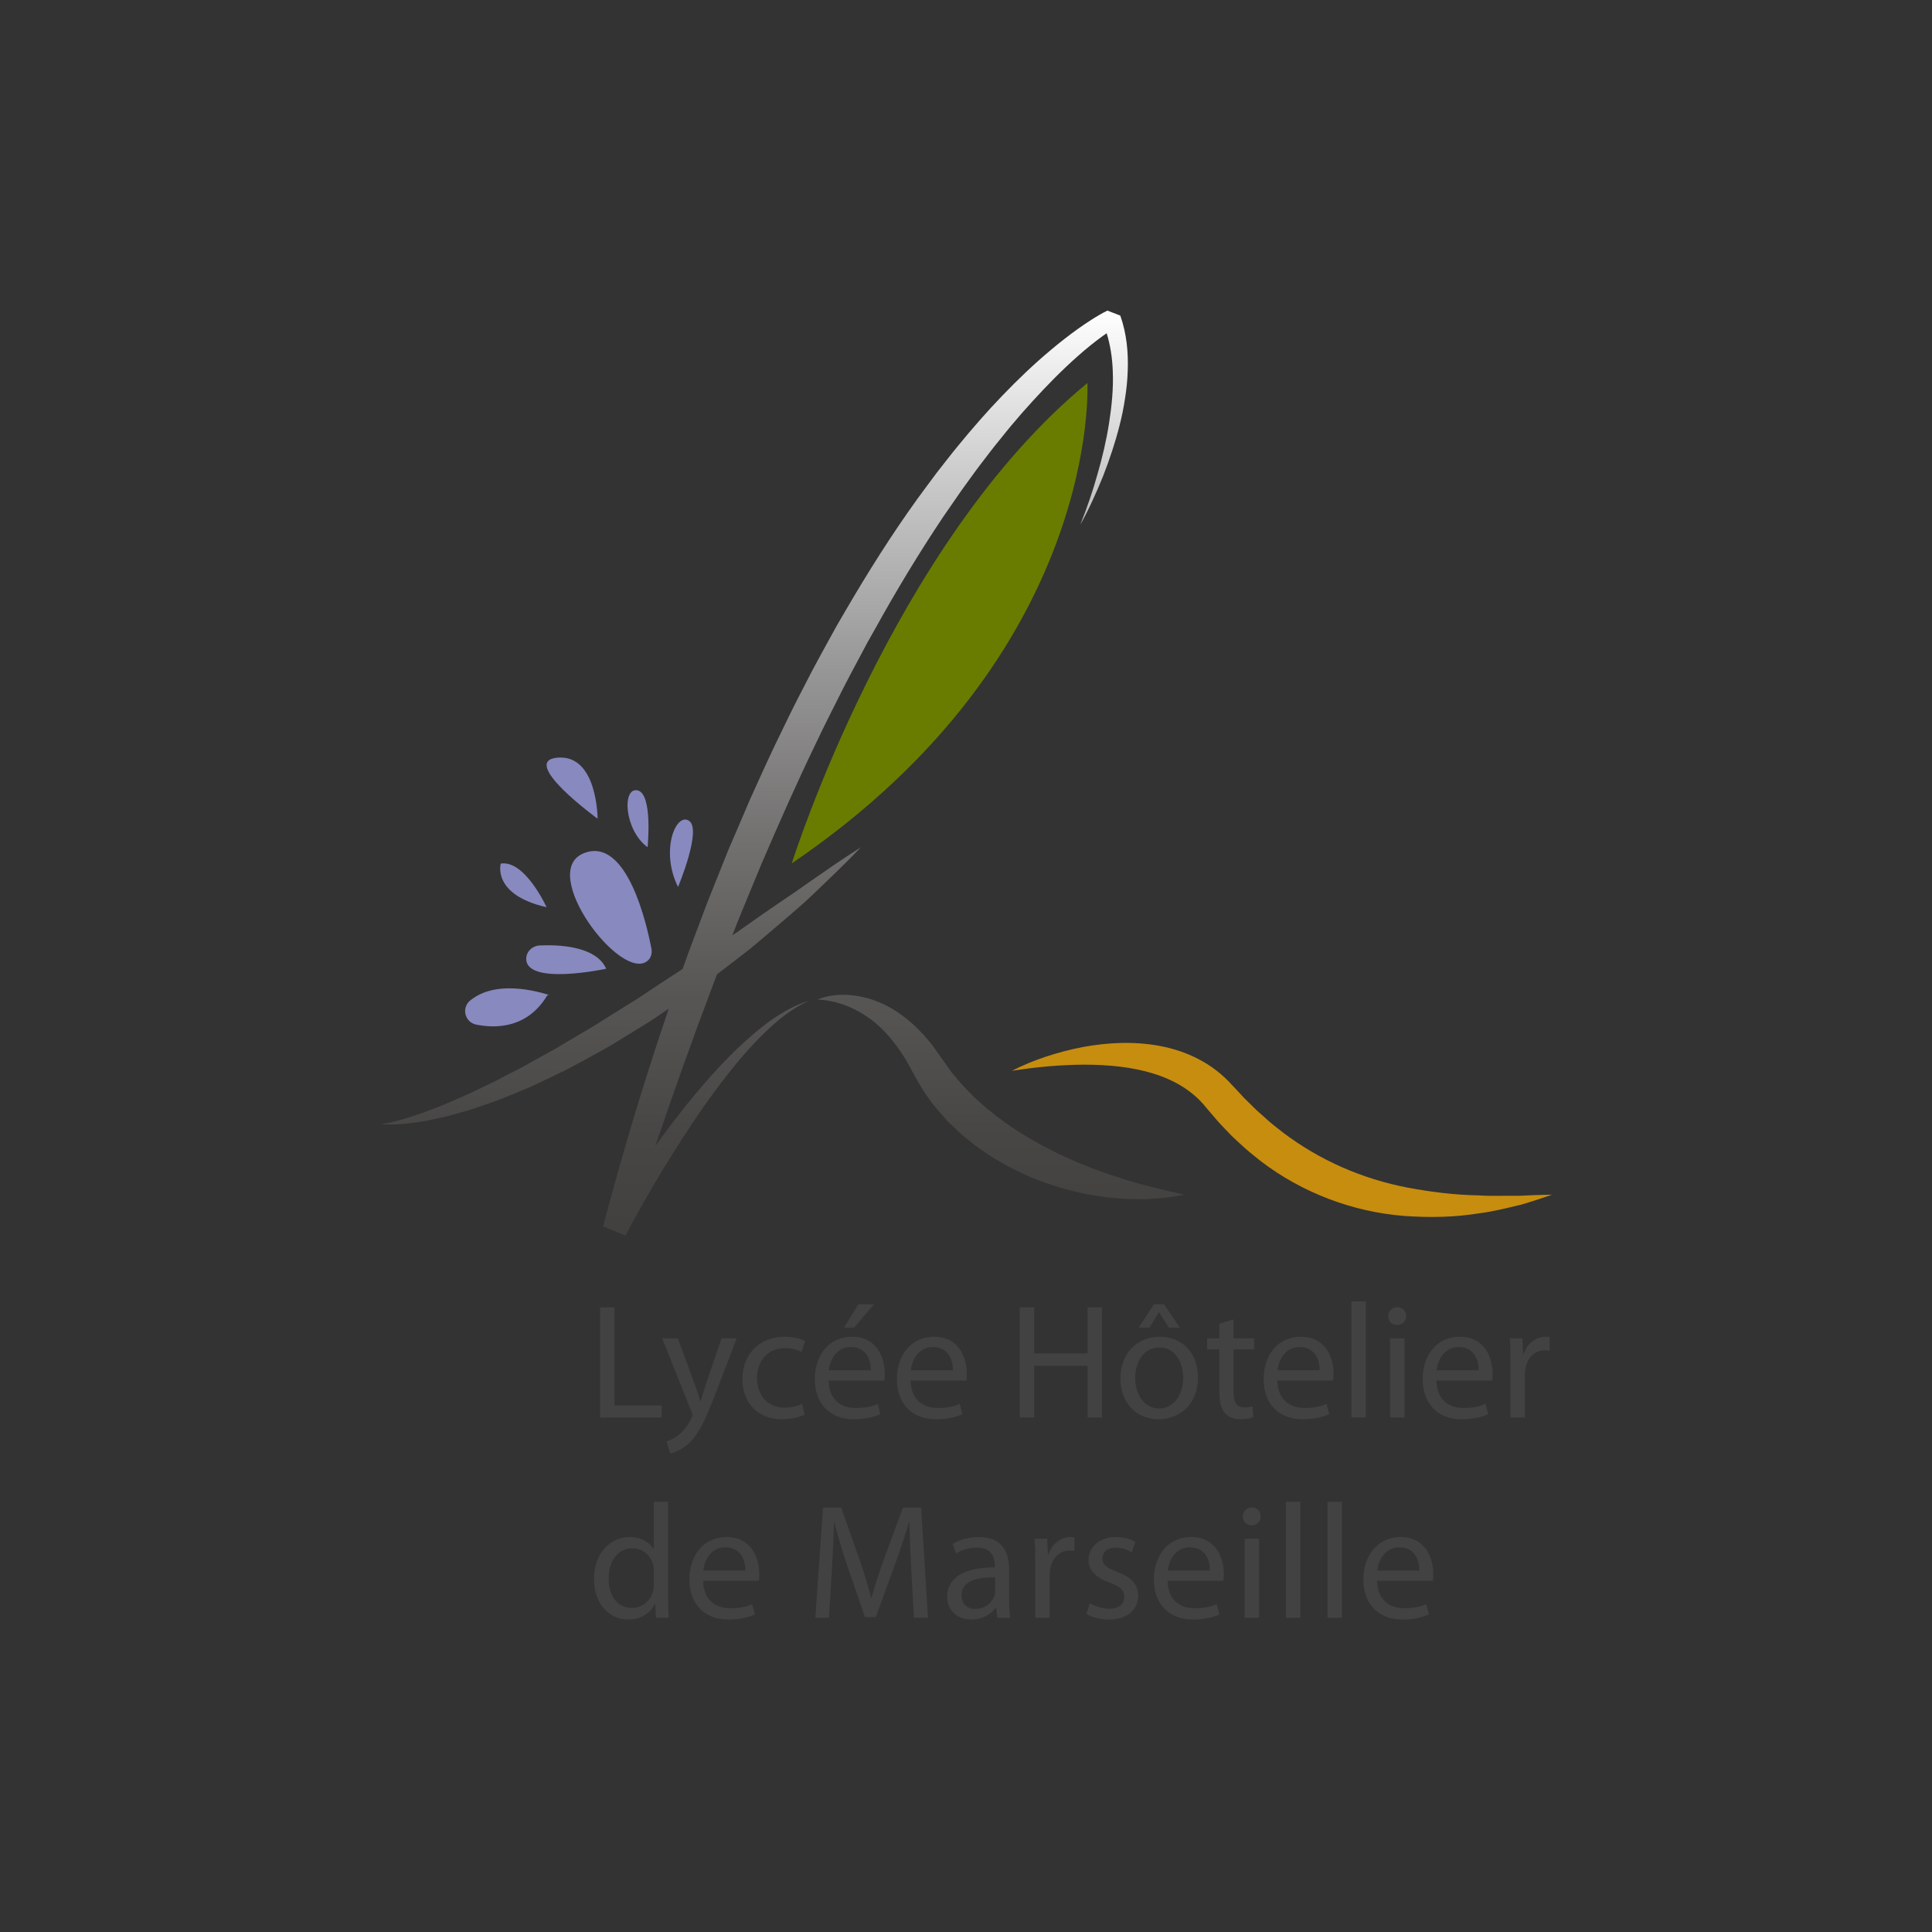 <svg xmlns="http://www.w3.org/2000/svg" xmlns:xlink="http://www.w3.org/1999/xlink" width="500" viewBox="0 0 375 375" height="500" preserveAspectRatio="xMidYMid meet"><rect x="0" y="0" width="375" height="375" fill="#333333" stroke="none"/><defs><clipPath id="e1730236b9"><path d="M 196 202 L 301.254 202 L 301.254 237 L 196 237 Z M 196 202 " clip-rule="nonzero"></path></clipPath><clipPath id="694be7000b"><path d="M 74.004 60.195 L 230 60.195 L 230 240 L 74.004 240 Z M 74.004 60.195 " clip-rule="nonzero"></path></clipPath><clipPath id="a3f28bf5b2"><path d="M 219.57 229.312 C 218.734 229.098 217.914 228.793 217.094 228.539 C 216.273 228.277 215.449 228.043 214.648 227.723 C 213.844 227.422 213.035 227.145 212.23 226.863 C 211.438 226.543 210.656 226.207 209.863 225.898 C 209.473 225.742 209.074 225.598 208.688 225.426 L 207.535 224.891 C 206.77 224.531 205.98 224.227 205.23 223.844 C 204.484 223.457 203.738 223.066 202.988 222.703 L 202.422 222.426 L 201.879 222.113 L 200.793 221.492 C 199.316 220.711 197.945 219.77 196.539 218.895 C 195.207 217.926 193.809 217.035 192.574 215.961 C 191.246 214.988 190.094 213.836 188.875 212.754 C 187.754 211.582 186.578 210.449 185.586 209.176 C 184.48 207.969 183.668 206.617 182.66 205.281 C 182.109 204.5 181.57 203.715 181.012 202.945 C 180.746 202.555 180.422 202.195 180.105 201.832 L 179.16 200.742 C 176.566 197.922 173.379 195.473 169.715 194.176 C 167.902 193.512 165.988 193.16 164.109 193.098 C 162.23 193.055 160.344 193.305 158.668 194.008 C 162.273 194.172 165.496 195.457 168.188 197.258 C 170.891 199.066 173.039 201.504 174.836 204.172 L 175.496 205.191 C 175.715 205.527 175.941 205.855 176.121 206.23 C 176.504 206.953 176.898 207.66 177.289 208.367 C 178.207 209.988 179.137 211.723 180.297 213.227 C 181.359 214.828 182.688 216.195 183.941 217.637 C 185.312 218.949 186.664 220.293 188.164 221.441 C 189.617 222.664 191.211 223.66 192.762 224.73 C 194.398 225.641 195.984 226.648 197.695 227.402 C 201.047 229.043 204.57 230.266 208.145 231.156 C 209.039 231.375 209.938 231.582 210.836 231.773 C 211.746 231.926 212.652 232.082 213.559 232.215 C 214.461 232.371 215.375 232.461 216.285 232.535 C 217.203 232.598 218.102 232.715 219.02 232.727 L 221.75 232.758 C 222.66 232.766 223.57 232.68 224.477 232.621 C 226.281 232.547 228.082 232.199 229.848 231.887 C 226.32 231.066 222.902 230.316 219.57 229.312 Z M 139.176 189.105 C 140.016 188.469 140.855 187.832 141.684 187.191 C 143.477 185.789 145.324 184.445 147.047 182.957 C 148.793 181.492 150.527 180.02 152.254 178.535 L 154.832 176.305 L 156.113 175.18 L 157.367 174.012 C 160.664 170.871 163.969 167.742 167.113 164.445 C 163.246 166.887 159.539 169.5 155.824 172.086 L 154.438 173.07 L 153.027 174.016 L 150.223 175.93 C 148.359 177.207 146.508 178.5 144.664 179.805 L 143.281 180.781 L 142.152 181.531 L 142.992 179.387 C 144.559 175.445 146.23 171.551 147.828 167.625 C 151.176 159.848 154.586 152.098 158.273 144.484 C 160.07 140.652 162.02 136.902 163.91 133.121 C 164.867 131.242 165.887 129.387 166.871 127.52 L 168.359 124.723 L 169.914 121.969 C 174.004 114.582 178.367 107.352 183.055 100.348 L 186.645 95.16 C 187.891 93.461 189.094 91.734 190.371 90.066 C 191.656 88.402 192.914 86.711 194.258 85.098 C 194.918 84.285 195.562 83.453 196.242 82.656 L 198.285 80.262 C 201.059 77.117 203.918 74.047 206.949 71.18 C 207.711 70.465 208.473 69.75 209.262 69.07 C 210.031 68.371 210.836 67.719 211.637 67.055 C 212.441 66.414 213.258 65.773 214.094 65.18 C 214.328 65.004 214.562 64.84 214.805 64.68 C 215.523 67.016 215.906 69.512 215.988 72.055 C 216.062 73.711 216.012 75.387 215.879 77.066 C 215.754 78.746 215.535 80.418 215.273 82.098 C 214.754 85.449 213.965 88.789 213.012 92.078 C 212.078 95.391 210.969 98.648 209.684 101.844 C 210.531 100.336 211.301 98.785 212.027 97.219 C 212.758 95.645 213.449 94.059 214.094 92.449 C 215.355 89.219 216.469 85.91 217.32 82.516 C 217.762 80.82 218.098 79.098 218.367 77.352 C 218.641 75.609 218.832 73.84 218.887 72.055 C 219.031 68.496 218.703 64.801 217.449 61.254 L 214.941 60.289 C 214.332 60.582 213.879 60.84 213.379 61.129 C 212.895 61.414 212.402 61.699 211.945 62 C 211 62.594 210.098 63.223 209.199 63.852 C 208.309 64.5 207.418 65.141 206.562 65.828 C 205.691 66.492 204.852 67.191 204.02 67.887 C 200.664 70.688 197.523 73.699 194.516 76.832 C 191.504 79.961 188.66 83.23 185.918 86.582 C 184.535 88.254 183.234 89.977 181.891 91.668 C 180.586 93.391 179.316 95.141 178.031 96.879 C 172.984 103.891 168.383 111.199 164.047 118.645 L 162.422 121.438 L 160.863 124.262 C 159.84 126.152 158.777 128.027 157.777 129.934 C 155.789 133.746 153.805 137.566 151.965 141.445 C 150.055 145.301 148.266 149.207 146.504 153.121 C 145.598 155.07 144.777 157.051 143.926 159.027 L 141.387 164.941 L 138.992 170.914 C 138.215 172.914 137.375 174.887 136.637 176.902 C 135.254 180.625 133.805 184.328 132.496 188.07 L 127.848 191.113 L 125.043 192.98 C 124.57 193.289 124.105 193.605 123.633 193.91 L 122.199 194.789 L 116.492 198.371 C 115.559 198.992 114.586 199.543 113.621 200.113 L 110.727 201.82 L 107.836 203.543 L 104.898 205.168 L 101.961 206.801 C 100.988 207.371 99.977 207.84 98.984 208.359 L 96.004 209.91 C 95.008 210.43 93.984 210.863 92.977 211.359 C 91.965 211.836 90.957 212.344 89.934 212.789 L 86.852 214.117 C 85.828 214.598 84.773 214.949 83.727 215.367 C 83.199 215.562 82.68 215.773 82.148 215.957 C 81.617 216.125 81.086 216.309 80.555 216.492 C 80.023 216.668 79.492 216.879 78.949 217.02 L 77.32 217.477 C 76.234 217.77 75.133 218.023 74.004 218.184 C 76.281 218.395 78.602 218.184 80.875 217.836 C 81.445 217.754 82.016 217.676 82.586 217.582 C 83.148 217.477 83.703 217.34 84.27 217.223 C 85.387 216.969 86.535 216.766 87.637 216.441 L 90.957 215.5 C 92.066 215.176 93.137 214.762 94.227 214.402 C 95.312 214.016 96.414 213.664 97.477 213.23 L 100.66 211.922 C 101.715 211.465 102.793 211.066 103.828 210.566 L 106.934 209.086 L 110.031 207.59 L 113.059 205.965 L 116.074 204.312 C 117.074 203.754 118.09 203.215 119.055 202.613 L 124.906 199.023 L 126.355 198.113 C 126.836 197.801 127.305 197.48 127.781 197.16 L 129.809 195.781 C 125.043 209.719 120.812 223.82 117.055 238.035 L 121.406 239.832 C 123.637 235.551 126.082 231.273 128.609 227.102 C 131.172 222.938 133.785 218.793 136.594 214.793 C 137.992 212.789 139.449 210.824 140.961 208.906 C 142.449 206.969 144.008 205.09 145.66 203.285 C 147.305 201.492 149.039 199.762 150.902 198.188 C 152.781 196.625 154.805 195.215 157.078 194.238 C 154.695 194.918 152.477 196.145 150.402 197.523 C 148.316 198.902 146.41 200.52 144.559 202.188 C 140.855 205.543 137.516 209.258 134.359 213.102 C 131.867 216.129 129.484 219.234 127.207 222.426 C 130.754 211.953 134.457 201.547 138.371 191.234 C 138.633 190.52 138.902 189.812 139.176 189.105 Z M 139.176 189.105 " clip-rule="nonzero"></path></clipPath><linearGradient x1="205.735" gradientTransform="matrix(0.379, 0, 0, 0.378, 74.004, 60.288)" y1="0" x2="205.735" gradientUnits="userSpaceOnUse" y2="475.262" id="900825e913"><stop stop-opacity="1" stop-color="rgb(99.998%, 99.998%, 99.998%)" offset="0"></stop><stop stop-opacity="1" stop-color="rgb(99.551%, 99.551%, 99.551%)" offset="0.004"></stop><stop stop-opacity="1" stop-color="rgb(99.106%, 99.106%, 99.106%)" offset="0.008"></stop><stop stop-opacity="1" stop-color="rgb(98.659%, 98.659%, 98.659%)" offset="0.012"></stop><stop stop-opacity="1" stop-color="rgb(98.213%, 98.213%, 98.213%)" offset="0.016"></stop><stop stop-opacity="1" stop-color="rgb(97.766%, 97.766%, 97.766%)" offset="0.02"></stop><stop stop-opacity="1" stop-color="rgb(97.321%, 97.321%, 97.321%)" offset="0.023"></stop><stop stop-opacity="1" stop-color="rgb(96.873%, 96.873%, 96.873%)" offset="0.027"></stop><stop stop-opacity="1" stop-color="rgb(96.428%, 96.428%, 96.428%)" offset="0.031"></stop><stop stop-opacity="1" stop-color="rgb(95.981%, 95.981%, 95.981%)" offset="0.035"></stop><stop stop-opacity="1" stop-color="rgb(95.535%, 95.535%, 95.535%)" offset="0.039"></stop><stop stop-opacity="1" stop-color="rgb(95.088%, 95.088%, 95.088%)" offset="0.043"></stop><stop stop-opacity="1" stop-color="rgb(94.643%, 94.643%, 94.643%)" offset="0.047"></stop><stop stop-opacity="1" stop-color="rgb(94.196%, 94.196%, 94.196%)" offset="0.051"></stop><stop stop-opacity="1" stop-color="rgb(93.748%, 93.748%, 93.748%)" offset="0.055"></stop><stop stop-opacity="1" stop-color="rgb(93.301%, 93.301%, 93.301%)" offset="0.059"></stop><stop stop-opacity="1" stop-color="rgb(92.856%, 92.856%, 92.856%)" offset="0.062"></stop><stop stop-opacity="1" stop-color="rgb(92.409%, 92.409%, 92.409%)" offset="0.066"></stop><stop stop-opacity="1" stop-color="rgb(91.963%, 91.963%, 91.963%)" offset="0.07"></stop><stop stop-opacity="1" stop-color="rgb(91.516%, 91.516%, 91.516%)" offset="0.074"></stop><stop stop-opacity="1" stop-color="rgb(91.071%, 91.071%, 91.071%)" offset="0.078"></stop><stop stop-opacity="1" stop-color="rgb(90.623%, 90.623%, 90.623%)" offset="0.082"></stop><stop stop-opacity="1" stop-color="rgb(90.178%, 90.178%, 90.178%)" offset="0.086"></stop><stop stop-opacity="1" stop-color="rgb(89.731%, 89.731%, 89.731%)" offset="0.09"></stop><stop stop-opacity="1" stop-color="rgb(89.285%, 89.285%, 89.285%)" offset="0.094"></stop><stop stop-opacity="1" stop-color="rgb(88.838%, 88.838%, 88.838%)" offset="0.098"></stop><stop stop-opacity="1" stop-color="rgb(88.393%, 88.393%, 88.393%)" offset="0.102"></stop><stop stop-opacity="1" stop-color="rgb(87.946%, 87.946%, 87.946%)" offset="0.105"></stop><stop stop-opacity="1" stop-color="rgb(87.498%, 87.498%, 87.498%)" offset="0.109"></stop><stop stop-opacity="1" stop-color="rgb(87.051%, 87.051%, 87.051%)" offset="0.113"></stop><stop stop-opacity="1" stop-color="rgb(86.606%, 86.606%, 86.606%)" offset="0.117"></stop><stop stop-opacity="1" stop-color="rgb(86.159%, 86.159%, 86.159%)" offset="0.121"></stop><stop stop-opacity="1" stop-color="rgb(85.713%, 85.713%, 85.713%)" offset="0.125"></stop><stop stop-opacity="1" stop-color="rgb(85.266%, 85.266%, 85.266%)" offset="0.129"></stop><stop stop-opacity="1" stop-color="rgb(84.821%, 84.821%, 84.821%)" offset="0.133"></stop><stop stop-opacity="1" stop-color="rgb(84.373%, 84.373%, 84.373%)" offset="0.137"></stop><stop stop-opacity="1" stop-color="rgb(83.928%, 83.928%, 83.928%)" offset="0.141"></stop><stop stop-opacity="1" stop-color="rgb(83.481%, 83.481%, 83.481%)" offset="0.145"></stop><stop stop-opacity="1" stop-color="rgb(83.035%, 83.035%, 83.035%)" offset="0.148"></stop><stop stop-opacity="1" stop-color="rgb(82.588%, 82.588%, 82.588%)" offset="0.152"></stop><stop stop-opacity="1" stop-color="rgb(82.143%, 82.143%, 82.143%)" offset="0.156"></stop><stop stop-opacity="1" stop-color="rgb(81.696%, 81.696%, 81.696%)" offset="0.16"></stop><stop stop-opacity="1" stop-color="rgb(81.248%, 81.248%, 81.248%)" offset="0.164"></stop><stop stop-opacity="1" stop-color="rgb(80.801%, 80.801%, 80.801%)" offset="0.168"></stop><stop stop-opacity="1" stop-color="rgb(80.356%, 80.356%, 80.356%)" offset="0.172"></stop><stop stop-opacity="1" stop-color="rgb(79.909%, 79.909%, 79.909%)" offset="0.176"></stop><stop stop-opacity="1" stop-color="rgb(79.463%, 79.463%, 79.463%)" offset="0.18"></stop><stop stop-opacity="1" stop-color="rgb(79.016%, 79.016%, 79.016%)" offset="0.184"></stop><stop stop-opacity="1" stop-color="rgb(78.571%, 78.571%, 78.571%)" offset="0.188"></stop><stop stop-opacity="1" stop-color="rgb(78.123%, 78.123%, 78.123%)" offset="0.191"></stop><stop stop-opacity="1" stop-color="rgb(77.678%, 77.678%, 77.678%)" offset="0.195"></stop><stop stop-opacity="1" stop-color="rgb(77.298%, 77.292%, 77.292%)" offset="0.199"></stop><stop stop-opacity="1" stop-color="rgb(76.92%, 76.906%, 76.906%)" offset="0.203"></stop><stop stop-opacity="1" stop-color="rgb(76.547%, 76.524%, 76.524%)" offset="0.207"></stop><stop stop-opacity="1" stop-color="rgb(76.175%, 76.144%, 76.144%)" offset="0.211"></stop><stop stop-opacity="1" stop-color="rgb(75.803%, 75.763%, 75.763%)" offset="0.215"></stop><stop stop-opacity="1" stop-color="rgb(75.43%, 75.383%, 75.383%)" offset="0.219"></stop><stop stop-opacity="1" stop-color="rgb(75.058%, 75.002%, 75.002%)" offset="0.223"></stop><stop stop-opacity="1" stop-color="rgb(74.686%, 74.622%, 74.622%)" offset="0.227"></stop><stop stop-opacity="1" stop-color="rgb(74.313%, 74.242%, 74.242%)" offset="0.23"></stop><stop stop-opacity="1" stop-color="rgb(73.941%, 73.862%, 73.862%)" offset="0.234"></stop><stop stop-opacity="1" stop-color="rgb(73.569%, 73.48%, 73.48%)" offset="0.238"></stop><stop stop-opacity="1" stop-color="rgb(73.196%, 73.1%, 73.1%)" offset="0.242"></stop><stop stop-opacity="1" stop-color="rgb(72.824%, 72.719%, 72.719%)" offset="0.246"></stop><stop stop-opacity="1" stop-color="rgb(72.452%, 72.339%, 72.339%)" offset="0.25"></stop><stop stop-opacity="1" stop-color="rgb(72.078%, 71.957%, 71.957%)" offset="0.254"></stop><stop stop-opacity="1" stop-color="rgb(71.706%, 71.577%, 71.577%)" offset="0.258"></stop><stop stop-opacity="1" stop-color="rgb(71.333%, 71.198%, 71.198%)" offset="0.262"></stop><stop stop-opacity="1" stop-color="rgb(70.961%, 70.818%, 70.818%)" offset="0.266"></stop><stop stop-opacity="1" stop-color="rgb(70.589%, 70.436%, 70.436%)" offset="0.27"></stop><stop stop-opacity="1" stop-color="rgb(70.216%, 70.056%, 70.056%)" offset="0.273"></stop><stop stop-opacity="1" stop-color="rgb(69.844%, 69.675%, 69.675%)" offset="0.277"></stop><stop stop-opacity="1" stop-color="rgb(69.472%, 69.295%, 69.295%)" offset="0.281"></stop><stop stop-opacity="1" stop-color="rgb(69.099%, 68.913%, 68.913%)" offset="0.285"></stop><stop stop-opacity="1" stop-color="rgb(68.727%, 68.533%, 68.533%)" offset="0.289"></stop><stop stop-opacity="1" stop-color="rgb(68.355%, 68.153%, 68.153%)" offset="0.293"></stop><stop stop-opacity="1" stop-color="rgb(67.982%, 67.773%, 67.773%)" offset="0.297"></stop><stop stop-opacity="1" stop-color="rgb(67.61%, 67.392%, 67.392%)" offset="0.301"></stop><stop stop-opacity="1" stop-color="rgb(67.238%, 67.012%, 67.012%)" offset="0.305"></stop><stop stop-opacity="1" stop-color="rgb(66.866%, 66.631%, 66.631%)" offset="0.309"></stop><stop stop-opacity="1" stop-color="rgb(66.493%, 66.251%, 66.251%)" offset="0.312"></stop><stop stop-opacity="1" stop-color="rgb(66.119%, 65.871%, 65.871%)" offset="0.316"></stop><stop stop-opacity="1" stop-color="rgb(65.747%, 65.491%, 65.491%)" offset="0.32"></stop><stop stop-opacity="1" stop-color="rgb(65.375%, 65.109%, 65.109%)" offset="0.324"></stop><stop stop-opacity="1" stop-color="rgb(65.002%, 64.729%, 64.729%)" offset="0.328"></stop><stop stop-opacity="1" stop-color="rgb(64.63%, 64.348%, 64.348%)" offset="0.332"></stop><stop stop-opacity="1" stop-color="rgb(64.258%, 63.968%, 63.968%)" offset="0.336"></stop><stop stop-opacity="1" stop-color="rgb(63.885%, 63.586%, 63.586%)" offset="0.34"></stop><stop stop-opacity="1" stop-color="rgb(63.513%, 63.206%, 63.206%)" offset="0.344"></stop><stop stop-opacity="1" stop-color="rgb(63.141%, 62.827%, 62.827%)" offset="0.348"></stop><stop stop-opacity="1" stop-color="rgb(62.769%, 62.447%, 62.447%)" offset="0.352"></stop><stop stop-opacity="1" stop-color="rgb(62.396%, 62.065%, 62.065%)" offset="0.355"></stop><stop stop-opacity="1" stop-color="rgb(62.024%, 61.685%, 61.685%)" offset="0.359"></stop><stop stop-opacity="1" stop-color="rgb(61.652%, 61.304%, 61.304%)" offset="0.363"></stop><stop stop-opacity="1" stop-color="rgb(61.279%, 60.924%, 60.924%)" offset="0.367"></stop><stop stop-opacity="1" stop-color="rgb(60.907%, 60.542%, 60.542%)" offset="0.371"></stop><stop stop-opacity="1" stop-color="rgb(60.535%, 60.162%, 60.162%)" offset="0.375"></stop><stop stop-opacity="1" stop-color="rgb(60.161%, 59.782%, 59.782%)" offset="0.379"></stop><stop stop-opacity="1" stop-color="rgb(59.789%, 59.402%, 59.402%)" offset="0.383"></stop><stop stop-opacity="1" stop-color="rgb(59.428%, 59.036%, 59.033%)" offset="0.387"></stop><stop stop-opacity="1" stop-color="rgb(59.07%, 58.67%, 58.665%)" offset="0.391"></stop><stop stop-opacity="1" stop-color="rgb(58.759%, 58.359%, 58.345%)" offset="0.395"></stop><stop stop-opacity="1" stop-color="rgb(58.447%, 58.047%, 58.026%)" offset="0.398"></stop><stop stop-opacity="1" stop-color="rgb(58.136%, 57.736%, 57.706%)" offset="0.402"></stop><stop stop-opacity="1" stop-color="rgb(57.825%, 57.425%, 57.387%)" offset="0.406"></stop><stop stop-opacity="1" stop-color="rgb(57.513%, 57.114%, 57.066%)" offset="0.41"></stop><stop stop-opacity="1" stop-color="rgb(57.202%, 56.802%, 56.747%)" offset="0.414"></stop><stop stop-opacity="1" stop-color="rgb(56.891%, 56.491%, 56.427%)" offset="0.418"></stop><stop stop-opacity="1" stop-color="rgb(56.58%, 56.18%, 56.108%)" offset="0.422"></stop><stop stop-opacity="1" stop-color="rgb(56.268%, 55.869%, 55.788%)" offset="0.426"></stop><stop stop-opacity="1" stop-color="rgb(55.957%, 55.557%, 55.469%)" offset="0.43"></stop><stop stop-opacity="1" stop-color="rgb(55.646%, 55.246%, 55.148%)" offset="0.434"></stop><stop stop-opacity="1" stop-color="rgb(55.334%, 54.935%, 54.828%)" offset="0.438"></stop><stop stop-opacity="1" stop-color="rgb(55.023%, 54.623%, 54.507%)" offset="0.441"></stop><stop stop-opacity="1" stop-color="rgb(54.713%, 54.312%, 54.189%)" offset="0.445"></stop><stop stop-opacity="1" stop-color="rgb(54.402%, 54.001%, 53.868%)" offset="0.449"></stop><stop stop-opacity="1" stop-color="rgb(54.091%, 53.691%, 53.549%)" offset="0.453"></stop><stop stop-opacity="1" stop-color="rgb(53.78%, 53.38%, 53.229%)" offset="0.457"></stop><stop stop-opacity="1" stop-color="rgb(53.468%, 53.069%, 52.91%)" offset="0.461"></stop><stop stop-opacity="1" stop-color="rgb(53.157%, 52.757%, 52.589%)" offset="0.465"></stop><stop stop-opacity="1" stop-color="rgb(52.846%, 52.446%, 52.271%)" offset="0.469"></stop><stop stop-opacity="1" stop-color="rgb(52.534%, 52.135%, 51.95%)" offset="0.473"></stop><stop stop-opacity="1" stop-color="rgb(52.223%, 51.823%, 51.631%)" offset="0.477"></stop><stop stop-opacity="1" stop-color="rgb(51.912%, 51.512%, 51.311%)" offset="0.48"></stop><stop stop-opacity="1" stop-color="rgb(51.601%, 51.201%, 50.992%)" offset="0.484"></stop><stop stop-opacity="1" stop-color="rgb(51.289%, 50.89%, 50.671%)" offset="0.488"></stop><stop stop-opacity="1" stop-color="rgb(50.978%, 50.578%, 50.351%)" offset="0.492"></stop><stop stop-opacity="1" stop-color="rgb(50.667%, 50.267%, 50.031%)" offset="0.496"></stop><stop stop-opacity="1" stop-color="rgb(50.356%, 49.956%, 49.712%)" offset="0.5"></stop><stop stop-opacity="1" stop-color="rgb(50.044%, 49.644%, 49.391%)" offset="0.504"></stop><stop stop-opacity="1" stop-color="rgb(49.733%, 49.333%, 49.072%)" offset="0.508"></stop><stop stop-opacity="1" stop-color="rgb(49.422%, 49.022%, 48.752%)" offset="0.512"></stop><stop stop-opacity="1" stop-color="rgb(49.11%, 48.711%, 48.433%)" offset="0.516"></stop><stop stop-opacity="1" stop-color="rgb(48.799%, 48.399%, 48.112%)" offset="0.52"></stop><stop stop-opacity="1" stop-color="rgb(48.488%, 48.088%, 47.794%)" offset="0.523"></stop><stop stop-opacity="1" stop-color="rgb(48.177%, 47.777%, 47.473%)" offset="0.527"></stop><stop stop-opacity="1" stop-color="rgb(47.867%, 47.466%, 47.154%)" offset="0.531"></stop><stop stop-opacity="1" stop-color="rgb(47.556%, 47.154%, 46.834%)" offset="0.535"></stop><stop stop-opacity="1" stop-color="rgb(47.244%, 46.843%, 46.513%)" offset="0.539"></stop><stop stop-opacity="1" stop-color="rgb(46.933%, 46.532%, 46.193%)" offset="0.543"></stop><stop stop-opacity="1" stop-color="rgb(46.622%, 46.222%, 45.874%)" offset="0.547"></stop><stop stop-opacity="1" stop-color="rgb(46.31%, 45.911%, 45.554%)" offset="0.551"></stop><stop stop-opacity="1" stop-color="rgb(45.999%, 45.599%, 45.235%)" offset="0.555"></stop><stop stop-opacity="1" stop-color="rgb(45.688%, 45.288%, 44.914%)" offset="0.559"></stop><stop stop-opacity="1" stop-color="rgb(45.377%, 44.977%, 44.595%)" offset="0.562"></stop><stop stop-opacity="1" stop-color="rgb(45.065%, 44.666%, 44.275%)" offset="0.566"></stop><stop stop-opacity="1" stop-color="rgb(44.754%, 44.354%, 43.956%)" offset="0.57"></stop><stop stop-opacity="1" stop-color="rgb(44.501%, 44.101%, 43.701%)" offset="0.574"></stop><stop stop-opacity="1" stop-color="rgb(44.247%, 43.848%, 43.446%)" offset="0.578"></stop><stop stop-opacity="1" stop-color="rgb(43.999%, 43.599%, 43.198%)" offset="0.582"></stop><stop stop-opacity="1" stop-color="rgb(43.752%, 43.352%, 42.95%)" offset="0.586"></stop><stop stop-opacity="1" stop-color="rgb(43.503%, 43.103%, 42.702%)" offset="0.59"></stop><stop stop-opacity="1" stop-color="rgb(43.256%, 42.856%, 42.455%)" offset="0.594"></stop><stop stop-opacity="1" stop-color="rgb(43.007%, 42.607%, 42.206%)" offset="0.598"></stop><stop stop-opacity="1" stop-color="rgb(42.76%, 42.36%, 41.959%)" offset="0.602"></stop><stop stop-opacity="1" stop-color="rgb(42.511%, 42.111%, 41.71%)" offset="0.605"></stop><stop stop-opacity="1" stop-color="rgb(42.264%, 41.864%, 41.463%)" offset="0.609"></stop><stop stop-opacity="1" stop-color="rgb(42.015%, 41.615%, 41.216%)" offset="0.613"></stop><stop stop-opacity="1" stop-color="rgb(41.768%, 41.368%, 40.968%)" offset="0.617"></stop><stop stop-opacity="1" stop-color="rgb(41.519%, 41.119%, 40.72%)" offset="0.621"></stop><stop stop-opacity="1" stop-color="rgb(41.272%, 40.872%, 40.472%)" offset="0.625"></stop><stop stop-opacity="1" stop-color="rgb(41.023%, 40.623%, 40.224%)" offset="0.629"></stop><stop stop-opacity="1" stop-color="rgb(40.776%, 40.376%, 39.977%)" offset="0.633"></stop><stop stop-opacity="1" stop-color="rgb(40.527%, 40.128%, 39.728%)" offset="0.637"></stop><stop stop-opacity="1" stop-color="rgb(40.28%, 39.88%, 39.481%)" offset="0.641"></stop><stop stop-opacity="1" stop-color="rgb(40.031%, 39.632%, 39.232%)" offset="0.645"></stop><stop stop-opacity="1" stop-color="rgb(39.784%, 39.384%, 38.985%)" offset="0.648"></stop><stop stop-opacity="1" stop-color="rgb(39.536%, 39.136%, 38.736%)" offset="0.652"></stop><stop stop-opacity="1" stop-color="rgb(39.288%, 38.889%, 38.489%)" offset="0.656"></stop><stop stop-opacity="1" stop-color="rgb(39.04%, 38.64%, 38.24%)" offset="0.66"></stop><stop stop-opacity="1" stop-color="rgb(38.792%, 38.393%, 37.993%)" offset="0.664"></stop><stop stop-opacity="1" stop-color="rgb(38.544%, 38.144%, 37.744%)" offset="0.668"></stop><stop stop-opacity="1" stop-color="rgb(38.297%, 37.897%, 37.497%)" offset="0.672"></stop><stop stop-opacity="1" stop-color="rgb(38.048%, 37.648%, 37.248%)" offset="0.676"></stop><stop stop-opacity="1" stop-color="rgb(37.801%, 37.401%, 37.001%)" offset="0.68"></stop><stop stop-opacity="1" stop-color="rgb(37.552%, 37.152%, 36.752%)" offset="0.684"></stop><stop stop-opacity="1" stop-color="rgb(37.305%, 36.905%, 36.505%)" offset="0.688"></stop><stop stop-opacity="1" stop-color="rgb(37.056%, 36.656%, 36.256%)" offset="0.691"></stop><stop stop-opacity="1" stop-color="rgb(36.809%, 36.409%, 36.009%)" offset="0.695"></stop><stop stop-opacity="1" stop-color="rgb(36.56%, 36.16%, 35.76%)" offset="0.699"></stop><stop stop-opacity="1" stop-color="rgb(36.313%, 35.913%, 35.513%)" offset="0.703"></stop><stop stop-opacity="1" stop-color="rgb(36.064%, 35.664%, 35.265%)" offset="0.707"></stop><stop stop-opacity="1" stop-color="rgb(35.817%, 35.417%, 35.017%)" offset="0.711"></stop><stop stop-opacity="1" stop-color="rgb(35.568%, 35.168%, 34.769%)" offset="0.715"></stop><stop stop-opacity="1" stop-color="rgb(35.321%, 34.921%, 34.521%)" offset="0.719"></stop><stop stop-opacity="1" stop-color="rgb(35.072%, 34.673%, 34.273%)" offset="0.723"></stop><stop stop-opacity="1" stop-color="rgb(34.825%, 34.425%, 34.026%)" offset="0.727"></stop><stop stop-opacity="1" stop-color="rgb(34.576%, 34.177%, 33.777%)" offset="0.73"></stop><stop stop-opacity="1" stop-color="rgb(34.329%, 33.929%, 33.53%)" offset="0.734"></stop><stop stop-opacity="1" stop-color="rgb(34.125%, 33.727%, 33.327%)" offset="0.738"></stop><stop stop-opacity="1" stop-color="rgb(33.92%, 33.524%, 33.124%)" offset="0.742"></stop><stop stop-opacity="1" stop-color="rgb(33.754%, 33.36%, 32.961%)" offset="0.75"></stop><stop stop-opacity="1" stop-color="rgb(33.423%, 33.032%, 32.632%)" offset="0.758"></stop><stop stop-opacity="1" stop-color="rgb(33.09%, 32.706%, 32.306%)" offset="0.766"></stop><stop stop-opacity="1" stop-color="rgb(32.758%, 32.378%, 31.978%)" offset="0.773"></stop><stop stop-opacity="1" stop-color="rgb(32.425%, 32.051%, 31.651%)" offset="0.781"></stop><stop stop-opacity="1" stop-color="rgb(32.092%, 31.723%, 31.323%)" offset="0.789"></stop><stop stop-opacity="1" stop-color="rgb(31.76%, 31.396%, 30.997%)" offset="0.797"></stop><stop stop-opacity="1" stop-color="rgb(31.427%, 31.068%, 30.669%)" offset="0.805"></stop><stop stop-opacity="1" stop-color="rgb(31.094%, 30.742%, 30.342%)" offset="0.812"></stop><stop stop-opacity="1" stop-color="rgb(30.762%, 30.414%, 30.014%)" offset="0.82"></stop><stop stop-opacity="1" stop-color="rgb(30.429%, 30.087%, 29.688%)" offset="0.828"></stop><stop stop-opacity="1" stop-color="rgb(30.096%, 29.759%, 29.359%)" offset="0.836"></stop><stop stop-opacity="1" stop-color="rgb(29.764%, 29.433%, 29.033%)" offset="0.844"></stop><stop stop-opacity="1" stop-color="rgb(29.431%, 29.105%, 28.705%)" offset="0.852"></stop><stop stop-opacity="1" stop-color="rgb(29.099%, 28.778%, 28.378%)" offset="0.859"></stop><stop stop-opacity="1" stop-color="rgb(28.766%, 28.45%, 28.05%)" offset="0.867"></stop><stop stop-opacity="1" stop-color="rgb(28.433%, 28.123%, 27.724%)" offset="0.875"></stop><stop stop-opacity="1" stop-color="rgb(28.101%, 27.795%, 27.396%)" offset="0.883"></stop><stop stop-opacity="1" stop-color="rgb(27.82%, 27.516%, 27.116%)" offset="0.891"></stop><stop stop-opacity="1" stop-color="rgb(27.548%, 27.237%, 26.837%)" offset="0.906"></stop><stop stop-opacity="1" stop-color="rgb(27.232%, 26.909%, 26.508%)" offset="0.922"></stop><stop stop-opacity="1" stop-color="rgb(26.918%, 26.579%, 26.18%)" offset="0.938"></stop><stop stop-opacity="1" stop-color="rgb(26.602%, 26.25%, 25.85%)" offset="0.953"></stop><stop stop-opacity="1" stop-color="rgb(26.286%, 25.922%, 25.522%)" offset="0.969"></stop><stop stop-opacity="1" stop-color="rgb(25.972%, 25.592%, 25.192%)" offset="0.984"></stop><stop stop-opacity="1" stop-color="rgb(25.656%, 25.264%, 24.863%)" offset="1"></stop></linearGradient><clipPath id="8c68719d18"><path d="M 115 252 L 301 252 L 301 314.445 L 115 314.445 Z M 115 252 " clip-rule="nonzero"></path></clipPath></defs><g clip-path="url(#e1730236b9)"><path fill="#c78d0e" d="M 301.254 231.887 C 300.125 232.293 298.984 232.652 297.836 233.031 C 296.684 233.375 295.543 233.801 294.363 234.039 C 292.012 234.582 289.652 235.191 287.242 235.48 C 282.43 236.277 277.488 236.371 272.543 236.012 C 262.641 235.246 252.734 231.523 244.723 225.383 C 243.75 224.59 242.742 223.824 241.805 223 C 240.887 222.145 239.938 221.324 239.047 220.449 C 238.184 219.547 237.312 218.652 236.469 217.738 C 235.664 216.805 234.836 215.848 234.066 214.926 C 232.832 213.371 231.312 212.059 229.586 210.957 C 227.855 209.871 225.918 209.012 223.848 208.375 C 219.707 207.094 215.133 206.656 210.508 206.652 C 205.871 206.668 201.16 207.098 196.418 207.844 C 198.555 206.734 200.801 205.832 203.102 205.066 C 205.418 204.301 207.777 203.688 210.176 203.23 C 214.992 202.344 220.055 202.07 225.164 203.023 C 227.707 203.516 230.266 204.324 232.66 205.59 C 235.07 206.828 237.289 208.547 239.137 210.602 C 239.953 211.449 240.695 212.266 241.469 213.102 C 242.262 213.898 243.078 214.676 243.879 215.469 C 244.707 216.227 245.551 216.957 246.387 217.711 C 247.23 218.441 248.129 219.094 248.996 219.797 C 256.09 225.18 264.359 228.828 273.309 230.535 C 277.773 231.367 282.371 231.941 287.039 232.027 C 289.379 232.195 291.723 232.07 294.094 232.098 L 294.988 232.105 L 295.871 232.059 L 297.656 231.98 C 298.848 231.953 300.047 231.891 301.254 231.887 Z M 301.254 231.887 " fill-opacity="1" fill-rule="nonzero"></path></g><path fill="#8789bf" d="M 133.73 159.305 C 131.152 157.641 128.121 165.203 131.609 172.156 C 131.609 172.156 136.309 160.969 133.73 159.305 Z M 125.695 164.445 C 125.695 164.445 126.758 154.012 123.723 153.406 C 120.691 152.801 121.18 161.16 125.695 164.445 Z M 115.992 158.91 C 115.992 158.91 115.992 146.449 108.262 147.055 C 100.527 147.66 115.992 158.91 115.992 158.91 Z M 106.094 176.09 C 106.094 176.09 101.895 166.863 97.191 167.621 C 97.191 167.621 95.441 173.668 106.094 176.09 Z M 104.73 183.512 C 103.352 183.578 102.172 184.66 102.141 186.039 C 102.027 191.395 117.66 188.035 117.66 188.035 C 115.699 183.547 108.199 183.352 104.73 183.512 Z M 113.305 165.613 C 104.336 169.215 120.496 190.691 125.66 186.52 C 126.348 185.969 126.613 185.043 126.449 184.18 C 125.625 179.812 121.758 162.223 113.305 165.613 Z M 91.254 194.203 C 89.508 195.637 90.23 198.434 92.445 198.879 C 96.367 199.664 102.426 199.562 106.266 193.133 L 106.699 193.133 C 106.332 193.133 96.867 189.594 91.254 194.203 Z M 91.254 194.203 " fill-opacity="1" fill-rule="nonzero"></path><g clip-path="url(#694be7000b)"><g clip-path="url(#a3f28bf5b2)"><path fill="url(#900825e913)" d="M 74.004 60.289 L 74.004 239.832 L 229.848 239.832 L 229.848 60.289 Z M 74.004 60.289 " fill-rule="nonzero"></path></g></g><g clip-path="url(#8c68719d18)"><path fill="#424242" d="M 128.43 272.812 L 119.273 272.812 L 119.273 253.754 L 116.477 253.754 L 116.477 275.129 L 128.43 275.129 Z M 138.793 270.723 L 142.992 259.781 L 140.035 259.781 L 136.98 268.785 C 136.602 269.898 136.281 271.07 135.996 271.988 L 135.934 271.988 C 135.637 270.93 135.297 269.883 134.914 268.852 L 131.578 259.781 L 128.523 259.781 L 134.184 273.922 C 134.344 274.273 134.406 274.496 134.406 274.652 C 134.406 274.812 134.312 275.035 134.184 275.32 C 133.516 276.746 132.594 277.824 131.832 278.426 C 131.004 279.125 130.082 279.57 129.383 279.789 L 130.082 282.105 C 130.781 281.98 132.117 281.504 133.516 280.328 C 135.426 278.648 136.793 275.984 138.793 270.723 Z M 152.371 261.684 C 153.898 261.684 154.945 262.062 155.613 262.41 L 156.25 260.289 C 155.484 259.875 154.023 259.461 152.371 259.461 C 147.348 259.461 144.105 262.918 144.105 267.645 C 144.105 272.34 147.125 275.477 151.766 275.477 C 153.832 275.477 155.453 274.938 156.188 274.59 L 155.707 272.496 C 154.914 272.848 153.863 273.227 152.273 273.227 C 149.223 273.227 146.934 271.039 146.934 267.484 C 146.934 264.316 148.84 261.684 152.371 261.684 Z M 169.664 253.152 L 166.613 253.152 L 163.816 257.688 L 165.785 257.688 Z M 165.723 275.477 C 168.172 275.477 169.887 274.938 170.875 274.496 L 170.367 272.496 C 169.348 272.941 168.109 273.289 166.105 273.289 C 163.277 273.289 160.891 271.734 160.828 267.961 L 171.637 267.961 C 171.699 267.645 171.734 267.234 171.734 266.66 C 171.734 263.84 170.43 259.461 165.375 259.461 C 160.891 259.461 158.156 263.078 158.156 267.707 C 158.156 272.34 160.984 275.477 165.723 275.477 Z M 165.152 261.461 C 168.297 261.461 169.062 264.219 169.031 265.965 L 160.859 265.965 C 161.082 264.031 162.289 261.461 165.152 261.461 Z M 186.293 272.496 C 185.277 272.941 184.035 273.289 182.031 273.289 C 179.203 273.289 176.82 271.734 176.754 267.961 L 187.566 267.961 C 187.629 267.645 187.66 267.234 187.66 266.66 C 187.66 263.84 186.355 259.461 181.301 259.461 C 176.82 259.461 174.086 263.078 174.086 267.707 C 174.086 272.34 176.914 275.477 181.652 275.477 C 184.102 275.477 185.816 274.938 186.801 274.496 Z M 181.078 261.461 C 184.227 261.461 184.988 264.219 184.957 265.965 L 176.785 265.965 C 177.012 264.031 178.219 261.461 181.078 261.461 Z M 211.09 275.129 L 213.891 275.129 L 213.891 253.754 L 211.09 253.754 L 211.09 262.699 L 200.727 262.699 L 200.727 253.754 L 197.93 253.754 L 197.93 275.129 L 200.727 275.129 L 200.727 265.109 L 211.09 265.109 Z M 224.859 275.477 C 228.547 275.477 232.52 273.004 232.52 267.328 C 232.52 262.664 229.531 259.461 225.113 259.461 C 220.883 259.461 217.48 262.477 217.48 267.582 C 217.48 272.434 220.723 275.477 224.859 275.477 Z M 225.047 261.555 C 228.355 261.555 229.66 264.82 229.66 267.422 C 229.66 270.879 227.656 273.387 224.984 273.387 C 222.25 273.387 220.344 270.848 220.344 267.484 C 220.344 264.602 221.773 261.555 225.047 261.555 Z M 224.922 254.707 L 224.984 254.707 L 226.859 257.688 L 228.992 257.688 L 225.938 253.152 L 224 253.152 L 221.012 257.688 L 223.109 257.688 Z M 243.137 272.973 C 242.727 273.098 242.281 273.164 241.516 273.164 C 239.961 273.164 239.418 272.086 239.418 270.184 L 239.418 261.906 L 243.426 261.906 L 243.426 259.781 L 239.418 259.781 L 239.418 256.102 L 236.684 256.926 L 236.684 259.781 L 234.301 259.781 L 234.301 261.906 L 236.684 261.906 L 236.684 270.277 C 236.684 272.086 237.004 273.449 237.766 274.305 C 238.434 275.035 239.48 275.477 240.785 275.477 C 241.867 275.477 242.727 275.289 243.266 275.098 Z M 257.477 272.496 C 256.461 272.941 255.219 273.289 253.219 273.289 C 250.387 273.289 248.004 271.734 247.938 267.961 L 258.75 267.961 C 258.812 267.645 258.844 267.234 258.844 266.66 C 258.844 263.84 257.539 259.461 252.484 259.461 C 248.004 259.461 245.27 263.078 245.27 267.707 C 245.27 272.34 248.098 275.477 252.836 275.477 C 255.285 275.477 257 274.938 257.984 274.496 Z M 252.262 261.461 C 255.41 261.461 256.172 264.219 256.141 265.965 L 247.969 265.965 C 248.191 264.031 249.402 261.461 252.262 261.461 Z M 265.105 252.613 L 262.309 252.613 L 262.309 275.129 L 265.105 275.129 Z M 271.148 257.18 C 272.262 257.18 272.93 256.418 272.93 255.469 C 272.93 254.484 272.227 253.723 271.211 253.723 C 270.16 253.723 269.461 254.516 269.461 255.469 C 269.461 256.418 270.129 257.18 271.148 257.18 Z M 269.812 275.129 L 272.609 275.129 L 272.609 259.781 L 269.812 259.781 Z M 283.355 259.461 C 278.875 259.461 276.141 263.078 276.141 267.707 C 276.141 272.34 278.969 275.477 283.707 275.477 C 286.152 275.477 287.871 274.938 288.855 274.496 L 288.348 272.496 C 287.332 272.941 286.09 273.289 284.086 273.289 C 281.258 273.289 278.875 271.734 278.809 267.961 L 289.621 267.961 C 289.684 267.645 289.715 267.234 289.715 266.66 C 289.715 263.84 288.41 259.461 283.355 259.461 Z M 278.84 265.965 C 279.062 264.031 280.273 261.461 283.133 261.461 C 286.281 261.461 287.043 264.219 287.012 265.965 Z M 300.016 259.461 C 298.141 259.461 296.422 260.762 295.723 262.824 L 295.629 262.824 L 295.5 259.781 L 293.051 259.781 C 293.148 261.207 293.18 262.762 293.18 264.57 L 293.18 275.129 L 295.977 275.129 L 295.977 266.945 C 295.977 266.504 296.008 266.027 296.074 265.648 C 296.453 263.555 297.852 262.094 299.824 262.094 C 300.207 262.094 300.492 262.094 300.777 262.16 L 300.777 259.527 C 300.523 259.496 300.301 259.461 300.016 259.461 Z M 129.672 291.488 L 126.906 291.488 L 126.906 300.652 L 126.84 300.652 C 126.141 299.449 124.582 298.34 122.199 298.34 C 118.48 298.34 115.27 301.445 115.301 306.551 C 115.301 311.215 118.191 314.352 121.914 314.352 C 124.426 314.352 126.27 313.055 127.094 311.34 L 127.191 311.34 L 127.316 314.004 L 129.797 314.004 C 129.734 312.957 129.672 311.402 129.672 310.039 Z M 126.906 307.566 C 126.906 308.012 126.871 308.391 126.777 308.773 C 126.27 310.832 124.551 312.102 122.676 312.102 C 119.688 312.102 118.129 309.531 118.129 306.426 C 118.129 303.062 119.848 300.527 122.738 300.527 C 124.836 300.527 126.363 301.984 126.777 303.73 C 126.871 304.078 126.906 304.555 126.906 304.902 Z M 141.02 298.34 C 136.539 298.34 133.805 301.953 133.805 306.582 C 133.805 311.215 136.633 314.352 141.371 314.352 C 143.816 314.352 145.535 313.812 146.52 313.371 L 146.012 311.371 C 144.996 311.816 143.754 312.164 141.75 312.164 C 138.922 312.164 136.539 310.609 136.473 306.836 L 147.285 306.836 C 147.348 306.52 147.379 306.109 147.379 305.539 C 147.379 302.715 146.074 298.34 141.02 298.34 Z M 136.504 304.84 C 136.727 302.906 137.938 300.336 140.797 300.336 C 143.945 300.336 144.707 303.094 144.676 304.84 Z M 175.262 292.629 L 171.445 302.969 C 170.492 305.664 169.73 308.012 169.156 310.168 L 169.094 310.168 C 168.52 307.945 167.82 305.602 166.93 302.969 L 163.273 292.629 L 159.746 292.629 L 158.25 314.004 L 160.891 314.004 L 161.461 304.84 C 161.652 301.605 161.812 298.055 161.875 295.391 L 161.938 295.391 C 162.543 297.926 163.371 300.652 164.387 303.699 L 167.887 313.879 L 169.984 313.879 L 173.766 303.508 C 174.848 300.559 175.707 297.863 176.469 295.391 L 176.531 295.391 C 176.531 298.02 176.723 301.637 176.883 304.617 L 177.391 314.004 L 180.125 314.004 L 178.789 292.629 Z M 195.863 304.586 C 195.863 301.543 194.719 298.34 190.012 298.34 C 188.074 298.34 186.195 298.879 184.926 299.672 L 185.562 301.543 C 186.641 300.812 188.137 300.398 189.598 300.398 C 192.746 300.367 193.098 302.684 193.098 303.918 L 193.098 304.238 C 187.152 304.203 183.844 306.234 183.844 309.945 C 183.844 312.164 185.434 314.352 188.551 314.352 C 190.742 314.352 192.398 313.273 193.254 312.07 L 193.352 312.07 L 193.574 314.004 L 196.086 314.004 C 195.926 312.957 195.863 311.656 195.863 310.324 Z M 193.16 308.836 C 193.16 309.09 193.129 309.406 193.031 309.723 C 192.586 311.023 191.285 312.293 189.25 312.293 C 187.852 312.293 186.641 311.469 186.641 309.629 C 186.641 306.648 190.109 306.109 193.16 306.172 Z M 203.492 301.699 L 203.398 301.699 L 203.27 298.656 L 200.82 298.656 C 200.918 300.082 200.949 301.637 200.949 303.445 L 200.949 314.004 L 203.746 314.004 L 203.746 305.824 C 203.746 305.379 203.777 304.902 203.844 304.523 C 204.223 302.43 205.621 300.969 207.594 300.969 C 207.977 300.969 208.262 300.969 208.547 301.035 L 208.547 298.402 C 208.293 298.371 208.07 298.34 207.785 298.34 C 205.91 298.34 204.191 299.637 203.492 301.699 Z M 216.879 305.125 C 214.875 304.332 213.984 303.762 213.984 302.492 C 213.984 301.352 214.875 300.398 216.527 300.398 C 217.957 300.398 219.07 300.938 219.676 301.32 L 220.344 299.289 C 219.516 298.75 218.148 298.34 216.59 298.34 C 213.316 298.34 211.281 300.367 211.281 302.84 C 211.281 304.68 212.586 306.172 215.383 307.188 C 217.418 307.945 218.211 308.645 218.211 309.977 C 218.211 311.277 217.258 312.262 215.254 312.262 C 213.855 312.262 212.395 311.688 211.535 311.184 L 210.867 313.273 C 211.949 313.91 213.508 314.352 215.191 314.352 C 218.785 314.352 220.914 312.449 220.914 309.723 C 220.914 307.441 219.516 306.109 216.879 305.125 Z M 231.184 298.34 C 226.699 298.34 223.969 301.953 223.969 306.582 C 223.969 311.215 226.797 314.352 231.535 314.352 C 233.98 314.352 235.699 313.812 236.684 313.371 L 236.176 311.371 C 235.156 311.816 233.918 312.164 231.914 312.164 C 229.086 312.164 226.699 310.609 226.637 306.836 L 237.449 306.836 C 237.512 306.52 237.543 306.109 237.543 305.539 C 237.543 302.715 236.238 298.34 231.184 298.34 Z M 226.668 304.84 C 226.891 302.906 228.102 300.336 230.961 300.336 C 234.109 300.336 234.871 303.094 234.84 304.84 Z M 242.98 292.598 C 241.93 292.598 241.23 293.391 241.23 294.344 C 241.23 295.293 241.898 296.055 242.914 296.055 C 244.027 296.055 244.695 295.293 244.695 294.344 C 244.695 293.359 243.996 292.598 242.98 292.598 Z M 241.578 314.004 L 244.379 314.004 L 244.379 298.656 L 241.578 298.656 Z M 249.594 314.004 L 252.391 314.004 L 252.391 291.488 L 249.594 291.488 Z M 257.668 314.004 L 260.465 314.004 L 260.465 291.488 L 257.668 291.488 Z M 271.848 298.34 C 267.363 298.34 264.629 301.953 264.629 306.582 C 264.629 311.215 267.457 314.352 272.195 314.352 C 274.645 314.352 276.359 313.812 277.348 313.371 L 276.84 311.371 C 275.82 311.816 274.582 312.164 272.578 312.164 C 269.746 312.164 267.363 310.609 267.301 306.836 L 278.109 306.836 C 278.172 306.52 278.203 306.109 278.203 305.539 C 278.203 302.715 276.902 298.34 271.848 298.34 Z M 267.332 304.84 C 267.555 302.906 268.762 300.336 271.625 300.336 C 274.773 300.336 275.535 303.094 275.504 304.84 Z M 267.332 304.84 " fill-opacity="1" fill-rule="nonzero"></path></g><path fill="#697c00" d="M 153.688 167.578 C 153.688 167.578 173.172 105.445 211.066 74.348 C 211.066 74.348 213.883 126.688 153.688 167.578 Z M 153.688 167.578 " fill-opacity="1" fill-rule="nonzero"></path></svg>
